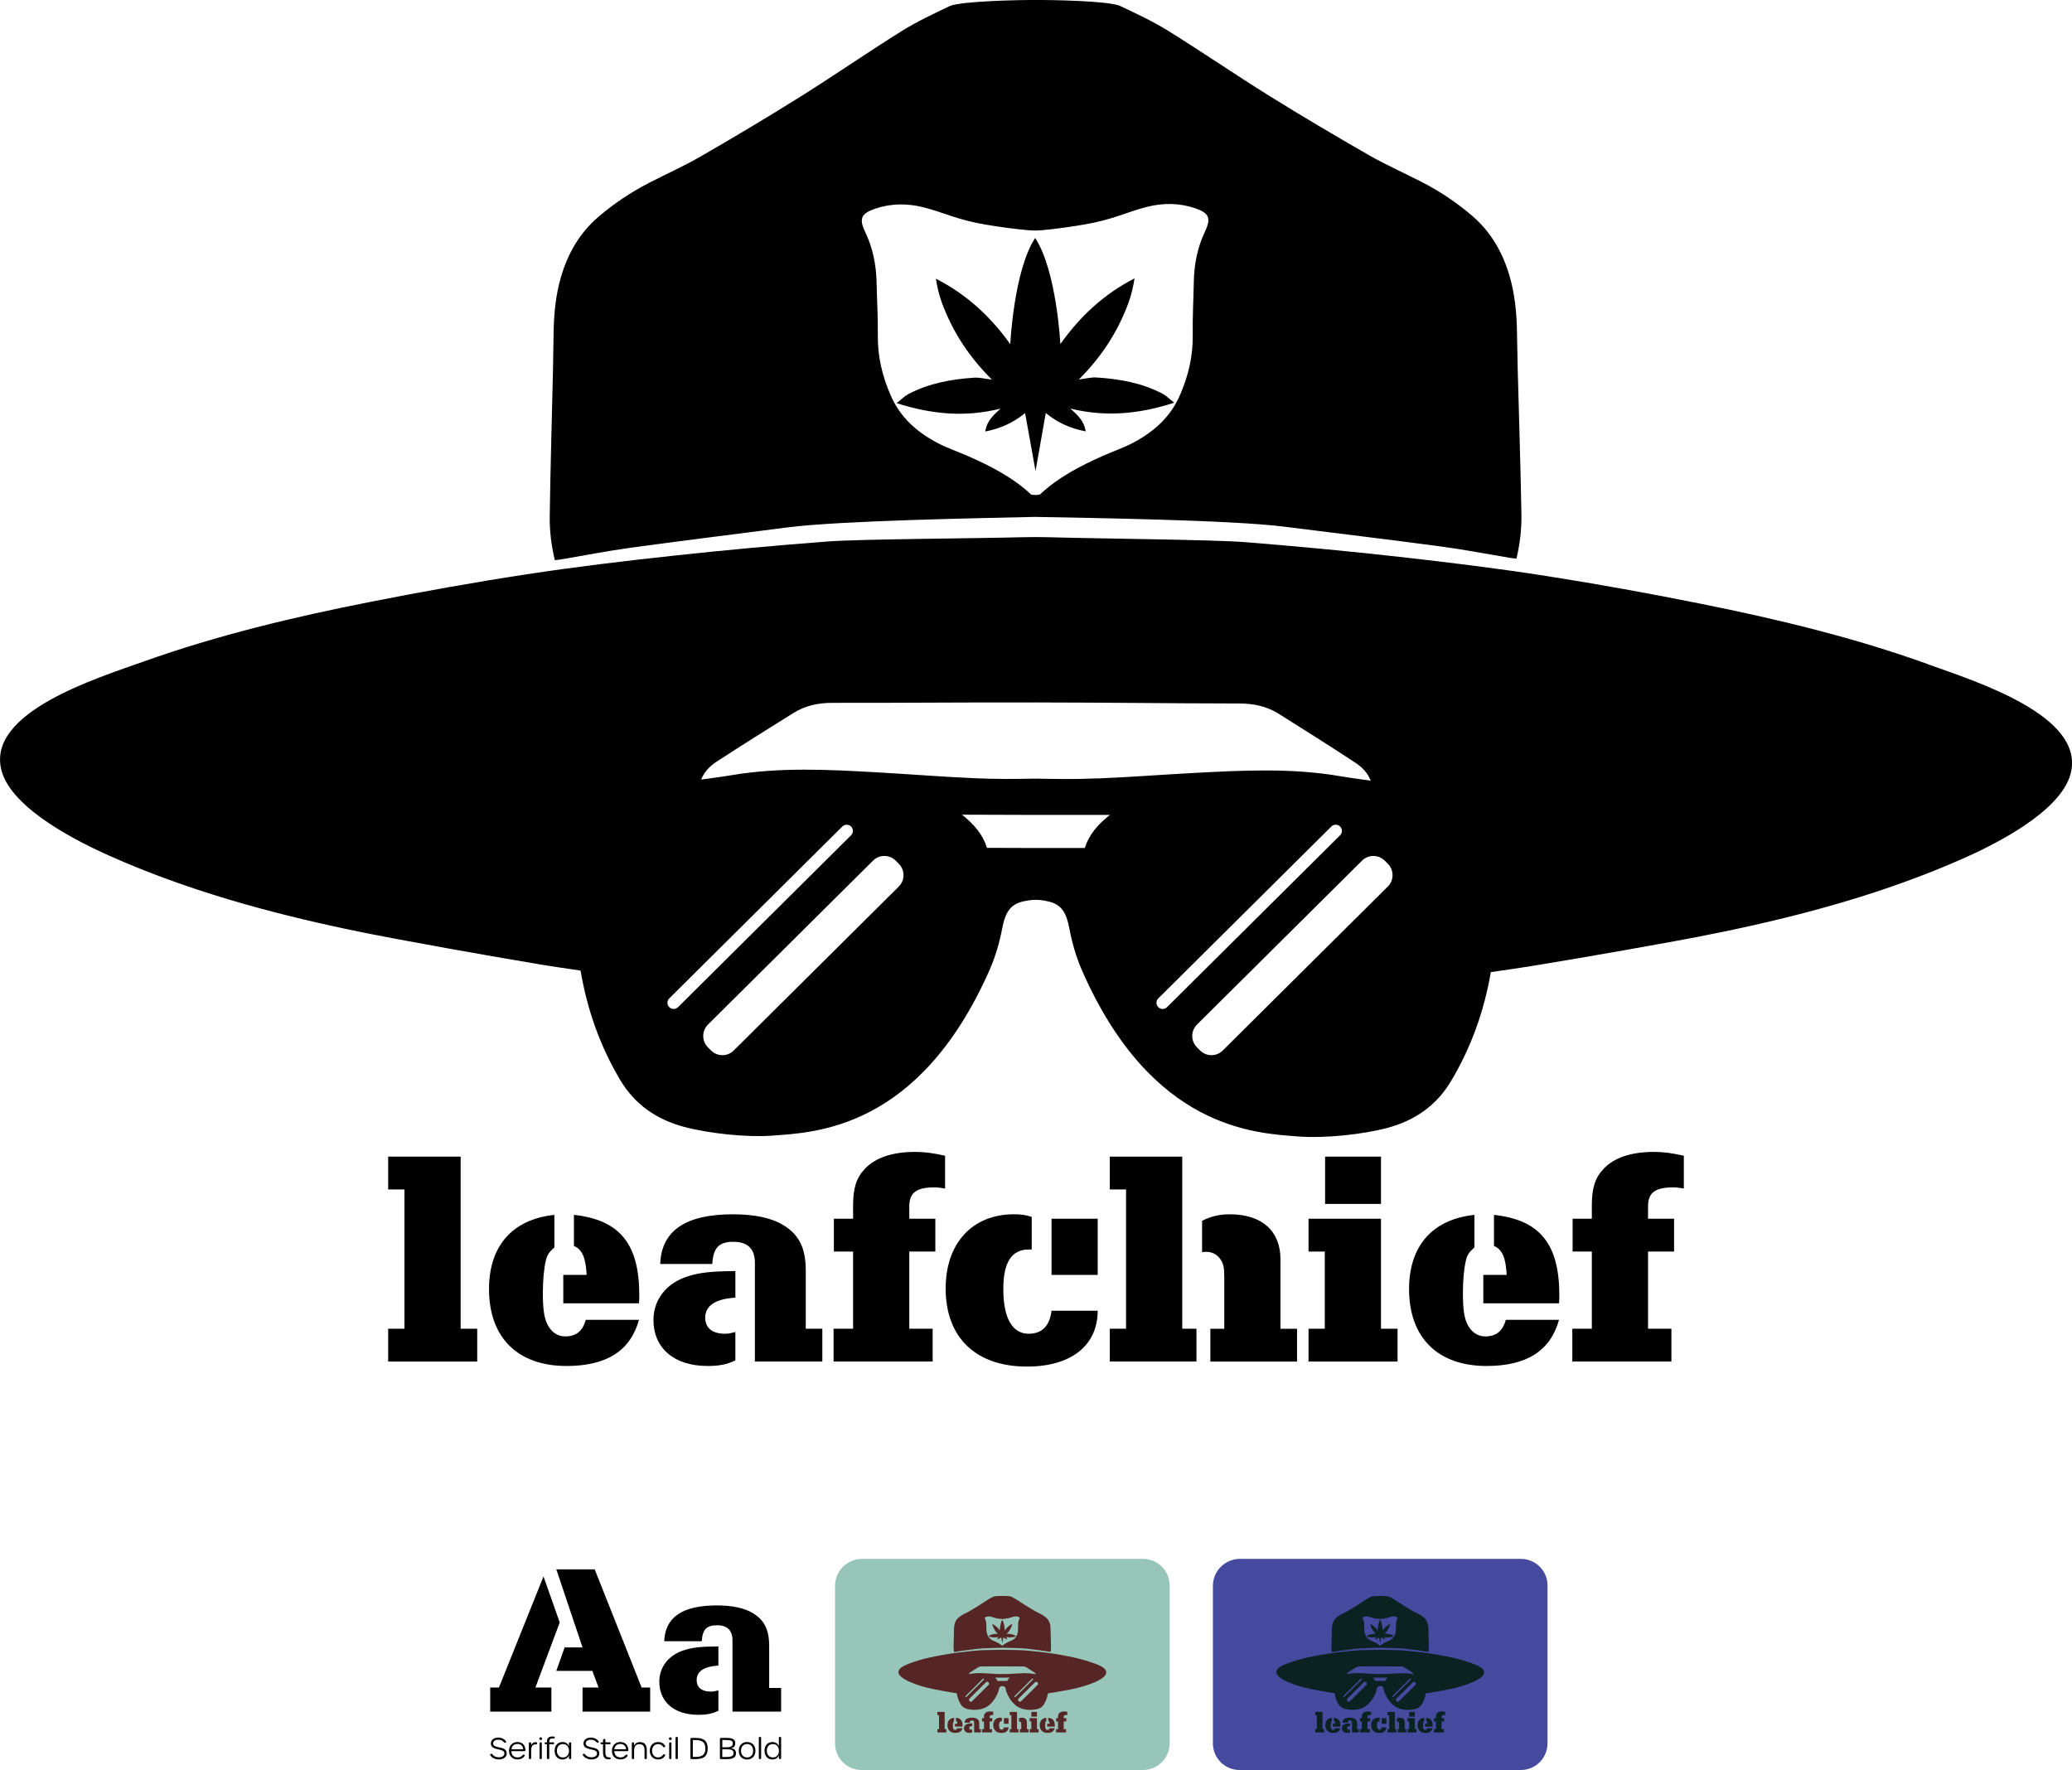 <?xml version="1.0" encoding="UTF-8"?><svg id="Layer_2" xmlns="http://www.w3.org/2000/svg" viewBox="0 0 944.15 806.68"><defs><style>.cls-1{fill:#98c5b9;}.cls-2{fill:#0b2223;}.cls-3{fill:#552625;}.cls-4{fill:#454a9e;}</style></defs><g id="Layer_1-2"><g><g><path d="M471.89,235.57c-24.6,.57-88.85,1.67-113.27,4.82-23.88,3.08-47.77,6.04-71.63,9.3-10.5,1.44-20.92,3.51-31.38,5.28-.81,.14-1.63,.19-2.79,.32-1.61-6.68-2.42-13.39-2.32-20.07,.31-22.24,.97-44.47,1.48-66.71,.12-5.39,.21-10.79,.27-16.18,.1-8.79,.88-17.54,3.34-25.98,3.11-10.69,8.43-20.1,17.06-27.49,7.08-6.07,14.75-11.21,23.01-15.47,7.93-4.09,16.12-7.74,23.83-12.2,15.3-8.85,30.49-17.9,45.46-27.28,15.41-9.66,30.37-20.03,45.79-29.67,6.96-4.35,14.47-7.88,21.91-11.42C437.71,.43,465.82-.07,471.5,.01c5.68-.1,33.8,.31,38.86,2.69,7.45,3.51,14.97,7.02,21.95,11.35,15.45,9.59,30.45,19.91,45.89,29.52,15,9.34,30.22,18.34,45.55,27.13,7.73,4.44,15.93,8.05,23.87,12.12,8.28,4.24,15.96,9.35,23.06,15.4,8.65,7.36,14,16.75,17.15,27.43,2.48,8.44,3.3,17.18,3.42,25.97,.08,5.39,.18,10.79,.32,16.18,.58,22.23,1.32,44.46,1.7,66.7,.11,6.68-.67,13.39-2.26,20.08-1.15-.13-1.98-.18-2.79-.31-10.46-1.74-20.89-3.77-31.39-5.18-23.86-3.19-47.77-6.06-71.66-9.06-24.43-3.07-88.69-3.97-113.29-4.45m-1.14-10.06c.74,.1,1.5,.1,2.24,0,.46-.06,.81-.08,.87-.14,8.34-7.84,18.34-13,28.67-17.6,4.61-2.05,9.43-3.67,13.87-6.03,9.38-4.99,16.95-11.59,21.37-21.85,3.83-8.88,5.88-17.76,5.74-27.37-.12-8.07,.34-16.14,.49-24.21,.15-8.01,1.7-15.68,5.16-22.96,2.84-5.97,1.74-8.33-4.63-10.48-7.25-2.45-14.68-2.44-21.94-.58-4.1,1.05-8.12,2.45-12.14,3.83-5.14,1.77-10.4,3.14-15.75,4.08-5.63,.99-14.04,2.22-20.49,2.76-1.69,.14-3.36,.14-5.05,0-6.46-.51-14.87-1.72-20.5-2.69s-10.62-2.27-15.77-4.03c-4.02-1.37-8.04-2.76-12.15-3.79-7.27-1.83-14.7-1.82-21.94,.65-6.36,2.18-7.46,4.54-4.6,10.5,3.49,7.27,5.06,14.94,5.24,22.95,.18,8.07,.67,16.14,.57,24.21-.11,9.61,1.97,18.49,5.83,27.36,4.45,10.24,12.05,16.82,21.45,21.78,4.44,2.35,9.28,3.94,13.89,5.98,10.34,4.57,20.35,9.69,28.72,17.51,.06,.06,.41,.08,.86,.14Z"/><path d="M471.86,214.67l4.67-26.41c5.47,4.44,11.27,7.02,18.18,8.33-.7-4.86-3.84-7.54-6.98-10.4,15.72,3.89,30.99,2.65,47.34-2.66-2.4-1.86-3.76-3.28-5.41-4.14-9.42-4.91-19.65-6.72-30.12-7.36-2.23-.14-4.5,.49-7.93,.91,10.59-10.61,17.85-22.01,22.6-34.94,1.31-3.55,2.15-7.28,2.77-11.13-13.93,7.14-24.85,17.31-33.81,29.95,0,0-1.68-33.48-11.49-48.35-9.76,14.9-11.33,48.38-11.33,48.38-9-12.61-19.96-22.74-33.91-29.83,.63,3.85,1.49,7.57,2.81,11.12,4.8,12.91,12.09,24.28,22.72,34.86-3.43-.41-5.71-1.02-7.93-.88-10.46,.68-20.69,2.52-30.09,7.46-1.65,.86-3,2.28-5.4,4.15,16.37,5.25,31.64,6.44,47.35,2.5-3.13,2.87-6.26,5.57-6.95,10.42,6.9-1.33,12.7-3.93,18.15-8.39l4.76,26.4Z"/><path d="M878.62,302.73c-33.67-12.12-68.36-20.49-103.37-27.52-23.43-4.7-46.97-9-70.58-12.69-22.28-3.48-44.68-6.23-67.09-8.74-23.43-2.62-46.91-4.84-70.42-6.71-14.23-1.13-67.16-1.59-88.99-2.22-3.95-.11-7.89-.12-11.84-.02-21.84,.57-74.76,.85-89,1.94-23.51,1.79-47,3.93-70.44,6.48-22.42,2.43-44.83,5.11-67.12,8.52-23.63,3.61-47.17,7.83-70.62,12.46-35.03,6.91-69.75,15.17-103.46,27.18-21.82,7.77-72.07,23.26-65,49.78,4.77,17.88,36.41,33.13,49.05,38.77,35.09,15.65,71.88,25.82,109.36,33.72,14.66,3.09,29.42,5.71,44.16,8.4,14.06,2.56,28.15,4.97,42.25,7.36,6.29,1.07,12.61,1.93,19.04,2.91,3.07,18.12,8.97,34.49,17.95,49.68,6.65,11.25,16.57,18.18,29.26,21.56,11.2,2.98,28.42,4.83,39.92,3.99,19.75-1.45,67.02-2.82,99.14-75.29,2.78-6.26,4.66-12.87,5.95-19.6,1.79-9.29,5.42-11.25,11.43-12.27,2.51-.43,5.08-.42,7.59,.01,6.01,1.04,9.64,3.01,11.39,12.31,1.27,6.73,3.13,13.35,5.89,19.62,31.89,72.57,79.14,74.09,98.89,75.61,11.49,.88,28.72-.91,39.93-3.85,12.71-3.34,22.65-10.23,29.33-21.46,9.03-15.16,14.98-31.51,18.11-49.62,6.43-.95,12.76-1.8,19.05-2.84,14.1-2.34,28.2-4.7,42.27-7.22,14.75-2.64,29.52-5.21,44.18-8.25,37.5-7.77,74.33-17.83,109.47-33.36,12.66-5.6,44.35-20.74,49.18-38.6,7.16-26.49-43.05-42.15-64.84-49.99ZM308.95,459.02c-1.11,1.1-2.89,1.09-3.99-.01s-1.09-2.89,.01-3.99l78.86-78.34c1.11-1.1,2.89-1.09,3.99,.01,1.1,1.11,1.09,2.89-.01,3.99l-78.86,78.34Zm100.61-54.98l-75.22,74.73c-2.87,2.85-7.49,2.83-10.34-.03l-1.43-1.44c-2.85-2.86-2.83-7.49,.03-10.34l75.22-74.73c2.86-2.85,7.49-2.83,10.34,.03l1.43,1.44c2.85,2.87,2.83,7.49-.03,10.34Zm84.74-17.56h-22.28s-22.28-.07-22.28-.07c-1.85-5.94-5.73-10.66-11.4-15.12l33.71,.11h33.71c-5.69,4.44-9.58,9.15-11.45,15.08Zm6.08-31.74c-11.06,.45-17.24,.32-28.31,.12-11.07,.16-17.25,.28-28.31-.2-14.63-.64-29.23-1.83-43.85-2.65-22.21-1.25-44.42-2.47-66.54,1.28-4.46,.76-8.96,1.3-13.87,2,1.5-3.76,4.15-6.28,7.1-8.2,11.56-7.53,23.25-14.88,34.98-22.16,5.4-3.35,11.26-4.62,17.76-4.61,37.23,.04,55.55-.24,92.78-.18,37.23,.06,55.55,.4,92.78,.48,6.5,.01,12.36,1.3,17.75,4.67,11.7,7.32,23.36,14.71,34.9,22.28,2.94,1.93,5.59,4.47,7.07,8.23-4.91-.72-9.4-1.27-13.86-2.04-22.11-3.82-44.32-2.68-66.53-1.5-14.62,.78-29.23,1.92-43.85,2.51Zm27.41,104.27c-1.1-1.11-1.09-2.89,.01-3.99l78.86-78.34c1.11-1.1,2.89-1.09,3.99,.01,1.1,1.11,1.09,2.89-.01,3.99l-78.86,78.34c-1.11,1.1-2.89,1.09-3.99-.01Zm104.6-54.97l-75.22,74.73c-2.87,2.85-7.49,2.83-10.34-.03l-1.43-1.44c-2.85-2.86-2.83-7.49,.03-10.34l75.22-74.73c2.86-2.85,7.49-2.83,10.34,.03l1.43,1.44c2.85,2.87,2.83,7.49-.03,10.34Z"/></g><g><path d="M209.9,605.57h7.55v14.96h-40.57v-14.96h7.41v-63.48h-7.41v-14.96h33.02v78.44Z"/><path d="M252.62,568.51c-2.43,2.16-3.37,3.5-3.91,6.06-.81,3.23-1.35,8.89-1.35,14.82,0,6.6,.54,10.78,1.75,13.48,1.75,4.04,4.72,6.2,8.49,6.2,4.85,0,7.95-2.43,9.3-7.55h24.26c-3.91,14.15-14.82,21.03-33.02,21.03-22.24,0-35.31-12.94-35.31-35.04,0-19.68,10.65-31.81,29.78-33.83v14.83Zm8.9-14.83c20.89,2.29,29.79,13.21,29.79,36.66,0,1.08,0,1.89-.14,3.64h-34.5v-12.94h10.65c-.4-7.82-2.02-11.59-5.8-13.21v-14.15Z"/><path d="M335.09,619.99c-3.91,1.89-7.41,2.56-12.67,2.56-15.23,0-24.66-8.09-24.66-21.03,0-9.3,6.06-16.98,16.04-19.95,5.26-1.62,10.11-2.16,21.29-2.29v12.13c-9.03,.54-13.75,3.64-13.75,9.16,0,4.58,3.23,7.28,8.89,7.28,1.75,0,2.97-.27,4.85-.81v12.94Zm39.62,.54h-30.73v-45.01c0-6.34-3.23-9.57-9.84-9.57s-9.16,2.83-9.57,10.11h-23.72c.54-15.23,11.59-22.64,33.15-22.64,9.7,0,17.52,1.62,22.78,4.85,7.28,4.31,10.38,10.51,10.38,20.75v26.55h7.55v14.96Z"/><path d="M414.33,605.57h10.65v14.96h-45.15v-14.96h8.9v-35.17h-8.76v-14.96h8.76v-6.06c0-7.95,1.48-12.53,5.26-16.58,4.72-5.12,12.53-7.82,23.05-7.82,4.31,0,8.22,.54,13.61,1.75v14.96l-1.62-.27c-1.62-.27-2.16-.27-3.23-.27-8.22,0-11.46,2.43-11.46,8.63v5.66h11.86v14.96h-11.86v35.17Z"/><path d="M470.12,569.45h-1.35c-7.82,0-11.59,5.93-11.59,17.92,0,13.34,4.04,20.49,11.59,20.49,6.07,0,9.57-3.64,10.38-10.51h21.03c0,15.9-12.13,25.47-32.21,25.47-23.32,0-37.06-13.21-37.06-35.58,0-20.62,12.13-33.83,31.13-33.83,3.1,0,5.39,.27,8.09,1.21v14.83Zm9.03-14.02h21.03v25.61h-21.03v-25.61Z"/><path d="M538.72,605.57h6.47v14.96h-39.49v-14.96h7.41v-63.48h-7.41v-14.96h33.02v78.44Zm9.03-49.19c4.04-2.02,7.82-2.96,12.67-2.96,14.56,0,23.05,7.55,23.05,20.49v31.67h7.55v14.96h-39.49v-14.96h6.33v-23.85c0-4.04-.4-5.93-1.75-7.82-1.48-2.16-3.77-3.37-6.34-3.37-.54,0-1.21,0-2.02,.13v-14.29Z"/><path d="M629.28,605.57h7.55v14.96h-40.57v-14.96h7.41v-35.17h-7.41v-14.96h33.02v50.14Zm0-78.44v21.56h-25.47v-21.56h25.47Z"/><path d="M671.86,568.51c-2.43,2.16-3.37,3.5-3.91,6.06-.81,3.23-1.35,8.89-1.35,14.82,0,6.6,.54,10.78,1.75,13.48,1.75,4.04,4.72,6.2,8.49,6.2,4.85,0,7.95-2.43,9.3-7.55h24.26c-3.91,14.15-14.82,21.03-33.02,21.03-22.24,0-35.31-12.94-35.31-35.04,0-19.68,10.65-31.81,29.78-33.83v14.83Zm8.9-14.83c20.89,2.29,29.78,13.21,29.78,36.66,0,1.08,0,1.89-.14,3.64h-34.5v-12.94h10.65c-.4-7.82-2.02-11.59-5.79-13.21v-14.15Z"/><path d="M750.96,605.57h10.65v14.96h-45.15v-14.96h8.89v-35.17h-8.76v-14.96h8.76v-6.06c0-7.95,1.48-12.53,5.26-16.58,4.72-5.12,12.53-7.82,23.05-7.82,4.31,0,8.22,.54,13.61,1.75v14.96l-1.62-.27c-1.62-.27-2.16-.27-3.24-.27-8.22,0-11.45,2.43-11.45,8.63v5.66h11.86v14.96h-11.86v35.17Z"/></g></g><g><g><path d="M255.05,739.45l-11.08,29.64h7.29v10.98h-27.89v-10.98h3.98l20.31-50.64,7.39,20.99Zm2.24,11.37h8.16l-11.95-35.57h17.49l21.38,53.84h3.89v10.98h-30.81v-10.98h7.29l-2.82-7.58h-16.43l3.79-10.69Z"/><path d="M327.36,779.68c-2.82,1.36-5.35,1.85-9.14,1.85-10.98,0-17.79-5.83-17.79-15.16,0-6.71,4.37-12.25,11.56-14.38,3.79-1.17,7.29-1.56,15.36-1.65v8.75c-6.51,.39-9.91,2.62-9.91,6.61,0,3.31,2.33,5.25,6.41,5.25,1.26,0,2.14-.2,3.5-.58v9.33Zm28.57,.39h-22.16v-32.46c0-4.57-2.33-6.9-7.09-6.9s-6.61,2.04-6.9,7.29h-17.11c.39-10.98,8.36-16.33,23.91-16.33,7,0,12.64,1.17,16.43,3.5,5.25,3.11,7.48,7.58,7.48,14.97v19.15h5.44v10.79Z"/></g><g><path d="M223.42,799.91c-.16-.26-.08-.43,.24-.57l.11-.04c.25-.1,.41-.04,.62,.26,.61,.84,1.67,1.34,2.93,1.34,1.52,0,2.53-.68,2.53-1.78,0-2.67-6.18-.87-6.18-4.58,0-1.54,1.41-2.63,3.32-2.63,1.57,0,2.95,.66,3.58,1.74,.16,.27,.07,.46-.22,.56l-.14,.05c-.24,.07-.41,.02-.62-.26-.58-.74-1.41-1.11-2.56-1.11-1.37,0-2.32,.65-2.32,1.65,0,2.75,6.19,.82,6.19,4.6,0,1.63-1.47,2.73-3.58,2.73-1.75,0-3.23-.77-3.91-1.94Z"/><path d="M231.95,797.9c0-2.35,1.55-3.97,3.81-3.97s3.63,1.48,3.68,3.7c0,.3-.17,.46-.46,.46h-5.97c.03,1.78,1.11,2.85,2.84,2.85,1.05,0,1.73-.35,2.26-1,.19-.19,.34-.32,.6-.24l.12,.04c.31,.1,.38,.28,.21,.53-.68,1.04-1.74,1.6-3.22,1.6-2.35,0-3.88-1.58-3.88-3.97Zm6.46-.68c-.09-1.46-1.08-2.4-2.64-2.4s-2.54,.89-2.73,2.4h5.37Z"/><path d="M244.32,794.01c.31,0,.47,.21,.42,.51v.09c-.05,.29-.23,.41-.53,.4-1.54-.1-2.18,.99-2.18,2.75v3.49c0,.3-.17,.46-.46,.46h-.12c-.3,0-.46-.17-.46-.46v-6.72c0-.3,.17-.46,.46-.46h.12c.3,0,.46,.16,.46,.45v.95c.27-.8,.95-1.54,2.29-1.46h0Z"/><path d="M245.74,792.4c0-.38,.28-.62,.65-.62,.35,0,.65,.24,.65,.62s-.3,.62-.65,.62c-.37,0-.65-.24-.65-.62Zm.12,8.86v-6.72c0-.3,.16-.46,.45-.46h.13c.29,0,.45,.17,.45,.46v6.72c0,.3-.16,.46-.45,.46h-.13c-.29,0-.45-.17-.45-.46Z"/><path d="M249.67,801.72c-.3,0-.46-.17-.46-.46v-6.33h-.61c-.3,0-.46-.15-.46-.43s.17-.42,.46-.42h.61v-.33c0-1.57,.82-2.35,2.46-2.35,.23,0,.49,.02,.73,.05,.32,.04,.44,.21,.39,.47-.05,.3-.18,.41-.48,.39-.16-.02-.3-.03-.48-.03-1.04,0-1.55,.49-1.55,1.49v.31h1.79c.3,0,.46,.15,.46,.42s-.16,.43-.46,.43h-1.79v6.33c0,.3-.17,.46-.46,.46h-.13Z"/><path d="M252.72,797.9c0-2.69,1.71-3.97,3.59-3.97,1.3,0,2.45,.64,2.93,1.91v-1.3c0-.3,.17-.46,.46-.46h.12c.3,0,.46,.17,.46,.46v6.7c0,.3-.17,.46-.46,.46h-.12c-.3,0-.46-.17-.46-.46v-1.25c-.47,1.26-1.63,1.9-2.92,1.9-1.9,0-3.61-1.29-3.61-4Zm6.55,0c0-1.87-1.11-3.04-2.76-3.04s-2.74,1.16-2.74,3.04,1.09,3.06,2.76,3.06,2.74-1.17,2.74-3.06Z"/><path d="M265.62,799.91c-.16-.26-.08-.43,.24-.57l.11-.04c.25-.1,.41-.04,.62,.26,.61,.84,1.67,1.34,2.93,1.34,1.52,0,2.53-.68,2.53-1.78,0-2.67-6.18-.87-6.18-4.58,0-1.54,1.41-2.63,3.32-2.63,1.57,0,2.95,.66,3.58,1.74,.16,.27,.07,.46-.22,.56l-.14,.05c-.24,.07-.41,.02-.62-.26-.58-.74-1.41-1.11-2.56-1.11-1.37,0-2.32,.65-2.32,1.65,0,2.75,6.19,.82,6.19,4.6,0,1.63-1.47,2.73-3.58,2.73-1.75,0-3.23-.77-3.91-1.94Z"/><path d="M274.78,798.61v-3.68h-.68c-.3,0-.46-.14-.46-.43s.14-.42,.41-.42h.74v-1.01c0-.28,.13-.44,.41-.5l.14-.03c.32-.07,.51,.08,.51,.4v1.14h1.93c.31,0,.46,.15,.46,.42s-.17,.43-.46,.43h-1.93v3.63c0,2.21,.86,2.39,1.92,2.37,.29,0,.48,.1,.51,.36,.04,.3-.08,.47-.42,.51-.15,.02-.28,.02-.39,.02-1.88,0-2.68-.86-2.68-3.21Z"/><path d="M278.84,797.9c0-2.35,1.55-3.97,3.81-3.97s3.63,1.48,3.68,3.7c0,.3-.17,.46-.46,.46h-5.97c.03,1.78,1.11,2.85,2.84,2.85,1.05,0,1.73-.35,2.26-1,.19-.19,.34-.32,.6-.24l.12,.04c.31,.1,.38,.28,.21,.53-.68,1.04-1.74,1.6-3.22,1.6-2.35,0-3.88-1.58-3.88-3.97Zm6.46-.68c-.09-1.46-1.08-2.4-2.64-2.4s-2.54,.89-2.73,2.4h5.37Z"/><path d="M291.54,793.95c2.16,0,3.19,1.26,3.19,3.68v3.63c0,.3-.17,.46-.46,.46h-.12c-.3,0-.46-.17-.46-.46v-3.56c0-1.89-.74-2.8-2.39-2.8s-2.36,1.11-2.36,3.03v3.34c0,.3-.17,.46-.46,.46h-.12c-.3,0-.46-.17-.46-.46v-6.72c0-.3,.17-.46,.46-.46h.12c.3,0,.46,.17,.46,.46v1.18c.34-1.01,1.22-1.77,2.61-1.77h0Z"/><path d="M299.81,801.87c-2.15,0-3.73-1.63-3.73-3.97s1.56-3.97,3.73-3.97c1.54,0,2.63,.61,3.26,1.76,.15,.29,.05,.5-.25,.58l-.1,.03c-.28,.08-.44-.03-.6-.26-.49-.77-1.25-1.17-2.27-1.17-1.59,0-2.71,1.24-2.71,3.04s1.12,3.03,2.71,3.03c1.01,0,1.77-.41,2.26-1.17,.16-.24,.34-.36,.59-.26l.08,.03c.32,.11,.43,.27,.29,.54-.61,1.16-1.73,1.8-3.26,1.8h0Z"/><path d="M304.8,792.4c0-.38,.28-.62,.65-.62,.35,0,.65,.24,.65,.62s-.3,.62-.65,.62c-.37,0-.65-.24-.65-.62Zm.12,8.86v-6.72c0-.3,.16-.46,.45-.46h.13c.29,0,.45,.17,.45,.46v6.72c0,.3-.16,.46-.45,.46h-.13c-.29,0-.45-.17-.45-.46Z"/><path d="M307.83,801.26v-9.2c0-.3,.17-.46,.46-.46h.13c.3,0,.46,.17,.46,.46v9.2c0,.3-.17,.46-.46,.46h-.13c-.3,0-.46-.17-.46-.46Z"/><path d="M314.61,801.26v-8.75c0-.3,.17-.46,.46-.46h1.85c3.94,0,5.56,1.5,5.56,4.83s-1.62,4.84-5.56,4.84h-1.85c-.3,0-.46-.17-.46-.46Zm6.79-4.39c0-2.69-1.3-3.83-4.45-3.83h-1.25v7.68h1.26c3.14,0,4.45-1.14,4.45-3.85Z"/><path d="M328.05,801.26v-8.75c0-.3,.17-.46,.46-.46h2.37c3.18,0,4.15,.75,4.15,2.44,0,1.31-.64,2.03-2.03,2.27,1.65,.19,2.37,.86,2.37,2.33,0,1.74-1.17,2.64-4.35,2.64h-2.5c-.3,0-.46-.17-.46-.46Zm6.2-2.23c0-1.35-.8-1.79-3.2-1.79h-1.93v3.52h1.89c2.3,0,3.24-.52,3.24-1.73Zm-.34-4.45c0-1.2-.7-1.56-3.04-1.56h-1.74v3.31h1.8c2.07,0,2.99-.49,2.99-1.75Z"/><path d="M336.63,797.9c0-2.75,1.87-3.97,3.79-3.97s3.81,1.22,3.81,3.97-1.88,4-3.79,4-3.81-1.22-3.81-4Zm6.54,0c0-1.87-1.1-3.04-2.76-3.04s-2.74,1.16-2.74,3.04,1.08,3.06,2.76,3.06,2.74-1.17,2.74-3.06Z"/><path d="M345.77,801.26v-9.2c0-.3,.17-.46,.46-.46h.13c.3,0,.46,.17,.46,.46v9.2c0,.3-.17,.46-.46,.46h-.13c-.3,0-.46-.17-.46-.46Z"/><path d="M348.38,797.9c0-2.69,1.71-3.97,3.59-3.97,1.3,0,2.46,.64,2.93,1.91v-3.79c0-.3,.17-.46,.46-.46h.12c.3,0,.46,.17,.46,.46v9.19c0,.3-.17,.46-.46,.46h-.12c-.3,0-.46-.17-.46-.46v-1.25c-.47,1.26-1.63,1.9-2.92,1.9-1.9,0-3.61-1.29-3.61-4Zm6.55,0c0-1.87-1.1-3.04-2.76-3.04s-2.74,1.16-2.74,3.04,1.09,3.06,2.76,3.06,2.74-1.17,2.74-3.06Z"/></g></g><g><path class="cls-1" d="M420.76,682.34h71.96c6.69,0,12.13,5.43,12.13,12.13v128.21c0,6.69-5.43,12.13-12.13,12.13h-71.76c-6.8,0-12.33-5.52-12.33-12.33v-128.02c0-6.69,5.43-12.13,12.13-12.13Z" transform="translate(1215.31 301.83) rotate(90)"/><g><g><path class="cls-3" d="M456.72,750.97c-2.47,.06-8.91,.17-11.36,.48-2.39,.31-4.79,.61-7.18,.93-1.05,.14-2.1,.35-3.15,.53-.08,.01-.16,.02-.28,.03-.16-.67-.24-1.34-.23-2.01,.03-2.23,.1-4.46,.15-6.69,.01-.54,.02-1.08,.03-1.62,0-.88,.09-1.76,.33-2.61,.31-1.07,.85-2.02,1.71-2.76,.71-.61,1.48-1.12,2.31-1.55,.8-.41,1.62-.78,2.39-1.22,1.53-.89,3.06-1.79,4.56-2.74,1.54-.97,3.05-2.01,4.59-2.97,.7-.44,1.45-.79,2.2-1.14,.51-.24,3.33-.29,3.9-.28,.57-.01,3.39,.03,3.9,.27,.75,.35,1.5,.7,2.2,1.14,1.55,.96,3.05,2,4.6,2.96,1.5,.94,3.03,1.84,4.57,2.72,.78,.44,1.6,.81,2.39,1.22,.83,.42,1.6,.94,2.31,1.54,.87,.74,1.4,1.68,1.72,2.75,.25,.85,.33,1.72,.34,2.6,0,.54,.02,1.08,.03,1.62,.06,2.23,.13,4.46,.17,6.69,.01,.67-.07,1.34-.23,2.01-.12-.01-.2-.02-.28-.03-1.05-.17-2.09-.38-3.15-.52-2.39-.32-4.79-.61-7.19-.91-2.45-.31-8.89-.4-11.36-.45m-.11-1.01c.07,0,.15,0,.22,0,.05,0,.08,0,.09-.01,.84-.79,1.84-1.3,2.87-1.77,.46-.21,.95-.37,1.39-.6,.94-.5,1.7-1.16,2.14-2.19,.38-.89,.59-1.78,.58-2.74-.01-.81,.03-1.62,.05-2.43,.02-.8,.17-1.57,.52-2.3,.28-.6,.17-.83-.46-1.05-.73-.25-1.47-.24-2.2-.06-.41,.11-.81,.25-1.22,.38-.52,.18-1.04,.31-1.58,.41-.56,.1-1.41,.22-2.06,.28-.17,.01-.34,.01-.51,0-.65-.05-1.49-.17-2.06-.27s-1.07-.23-1.58-.4c-.4-.14-.81-.28-1.22-.38-.73-.18-1.47-.18-2.2,.07-.64,.22-.75,.46-.46,1.05,.35,.73,.51,1.5,.53,2.3,.02,.81,.07,1.62,.06,2.43-.01,.96,.2,1.85,.58,2.74,.45,1.03,1.21,1.69,2.15,2.18,.45,.24,.93,.4,1.39,.6,1.04,.46,2.04,.97,2.88,1.76,0,0,.04,0,.09,.01Z"/><path class="cls-3" d="M456.71,748.87l.47-2.65c.55,.45,1.13,.7,1.82,.84-.07-.49-.38-.76-.7-1.04,1.58,.39,3.11,.27,4.75-.27-.24-.19-.38-.33-.54-.41-.94-.49-1.97-.67-3.02-.74-.22-.01-.45,.05-.8,.09,1.06-1.06,1.79-2.21,2.27-3.5,.13-.36,.22-.73,.28-1.12-1.4,.72-2.49,1.74-3.39,3,0,0-.17-3.36-1.15-4.85-.98,1.49-1.14,4.85-1.14,4.85-.9-1.26-2-2.28-3.4-2.99,.06,.39,.15,.76,.28,1.12,.48,1.29,1.21,2.43,2.28,3.5-.34-.04-.57-.1-.8-.09-1.05,.07-2.07,.25-3.02,.75-.16,.09-.3,.23-.54,.42,1.64,.53,3.17,.65,4.75,.25-.31,.29-.63,.56-.7,1.05,.69-.13,1.27-.39,1.82-.84l.48,2.65Z"/><path class="cls-3" d="M497.5,757.7c-3.38-1.22-6.85-2.05-10.37-2.76-2.35-.47-4.71-.9-7.08-1.27-2.23-.35-4.48-.63-6.73-.88-2.35-.26-4.7-.49-7.06-.67-1.43-.11-6.73-.16-8.92-.22-.4-.01-.79-.01-1.19,0-2.19,.06-7.5,.09-8.92,.19-2.36,.18-4.71,.39-7.06,.65-2.25,.24-4.5,.51-6.73,.85-2.37,.36-4.73,.79-7.08,1.25-3.51,.69-6.99,1.52-10.37,2.73-2.19,.78-7.23,2.33-6.52,4.99,.48,1.79,3.65,3.32,4.92,3.89,3.52,1.57,7.21,2.59,10.97,3.38,1.47,.31,2.95,.57,4.43,.84,1.41,.26,2.82,.5,4.24,.74,.63,.11,1.26,.19,1.91,.29,.31,1.82,.9,3.46,1.8,4.98,.67,1.13,1.66,1.82,2.93,2.16,1.12,.3,2.85,.48,4,.4,1.98-.15,6.72-.28,9.94-7.55,.28-.63,.47-1.29,.6-1.97,.18-.93,.54-1.13,1.15-1.23,.25-.04,.51-.04,.76,0,.6,.1,.97,.3,1.14,1.23,.13,.67,.31,1.34,.59,1.97,3.2,7.28,7.94,7.43,9.92,7.58,1.15,.09,2.88-.09,4-.39,1.27-.33,2.27-1.03,2.94-2.15,.91-1.52,1.5-3.16,1.82-4.98,.64-.1,1.28-.18,1.91-.29,1.41-.24,2.83-.47,4.24-.72,1.48-.26,2.96-.52,4.43-.83,3.76-.78,7.45-1.79,10.98-3.34,1.27-.56,4.45-2.08,4.93-3.87,.72-2.66-4.32-4.23-6.5-5.01Zm-57.12,15.67c-.11,.11-.29,.11-.4,0s-.11-.29,0-.4l7.91-7.86c.11-.11,.29-.11,.4,0,.11,.11,.11,.29,0,.4l-7.91,7.86Zm10.09-5.51l-7.54,7.49c-.29,.29-.75,.28-1.04,0l-.14-.14c-.29-.29-.28-.75,0-1.04l7.54-7.49c.29-.29,.75-.28,1.04,0l.14,.14c.29,.29,.28,.75,0,1.04Zm8.5-1.76h-2.23s-2.23,0-2.23,0c-.19-.6-.57-1.07-1.14-1.52h3.38s3.38,.01,3.38,.01c-.57,.44-.96,.92-1.15,1.51Zm.61-3.18c-1.11,.04-1.73,.03-2.84,.01-1.11,.02-1.73,.03-2.84-.02-1.47-.06-2.93-.18-4.4-.27-2.23-.13-4.45-.25-6.67,.13-.45,.08-.9,.13-1.39,.2,.15-.38,.42-.63,.71-.82,1.16-.76,2.33-1.49,3.51-2.22,.54-.34,1.13-.46,1.78-.46,3.73,0,5.57-.02,9.3-.02,3.73,0,5.57,.04,9.3,.05,.65,0,1.24,.13,1.78,.47,1.17,.73,2.34,1.47,3.5,2.23,.29,.19,.56,.45,.71,.82-.49-.07-.94-.13-1.39-.2-2.22-.38-4.44-.27-6.67-.15-1.47,.08-2.93,.19-4.4,.25Zm2.75,10.46c-.11-.11-.11-.29,0-.4l7.91-7.86c.11-.11,.29-.11,.4,0,.11,.11,.11,.29,0,.4l-7.91,7.86c-.11,.11-.29,.11-.4,0Zm10.49-5.51l-7.54,7.49c-.29,.29-.75,.28-1.04,0l-.14-.14c-.29-.29-.28-.75,0-1.04l7.54-7.49c.29-.29,.75-.28,1.04,0l.14,.14c.29,.29,.28,.75,0,1.04Z"/></g><g><path class="cls-3" d="M430.45,788.07h.76v1.5h-4.07v-1.5h.74v-6.36h-.74v-1.5h3.31v7.87Z"/><path class="cls-3" d="M434.73,784.35c-.24,.22-.34,.35-.39,.61-.08,.32-.14,.89-.14,1.49,0,.66,.05,1.08,.18,1.35,.18,.41,.47,.62,.85,.62,.49,0,.8-.24,.93-.76h2.43c-.39,1.42-1.49,2.11-3.31,2.11-2.23,0-3.54-1.3-3.54-3.51,0-1.97,1.07-3.19,2.99-3.39v1.49Zm.89-1.49c2.09,.23,2.99,1.32,2.99,3.68,0,.11,0,.19-.01,.36h-3.46v-1.3h1.07c-.04-.78-.2-1.16-.58-1.32v-1.42Z"/><path class="cls-3" d="M443,789.51c-.39,.19-.74,.26-1.27,.26-1.53,0-2.47-.81-2.47-2.11,0-.93,.61-1.7,1.61-2,.53-.16,1.01-.22,2.14-.23v1.22c-.91,.05-1.38,.36-1.38,.92,0,.46,.32,.73,.89,.73,.18,0,.3-.03,.49-.08v1.3Zm3.97,.05h-3.08v-4.51c0-.64-.32-.96-.99-.96s-.92,.28-.96,1.01h-2.38c.05-1.53,1.16-2.27,3.32-2.27,.97,0,1.76,.16,2.28,.49,.73,.43,1.04,1.05,1.04,2.08v2.66h.76v1.5Z"/><path class="cls-3" d="M450.95,788.07h1.07v1.5h-4.53v-1.5h.89v-3.53h-.88v-1.5h.88v-.61c0-.8,.15-1.26,.53-1.66,.47-.51,1.26-.78,2.31-.78,.43,0,.82,.05,1.36,.18v1.5l-.16-.03c-.16-.03-.22-.03-.32-.03-.82,0-1.15,.24-1.15,.86v.57h1.19v1.5h-1.19v3.53Z"/><path class="cls-3" d="M456.54,784.44h-.14c-.78,0-1.16,.59-1.16,1.8,0,1.34,.41,2.05,1.16,2.05,.61,0,.96-.36,1.04-1.05h2.11c0,1.59-1.22,2.55-3.23,2.55-2.34,0-3.72-1.32-3.72-3.57,0-2.07,1.22-3.39,3.12-3.39,.31,0,.54,.03,.81,.12v1.49Zm.91-1.41h2.11v2.57h-2.11v-2.57Z"/><path class="cls-3" d="M463.42,788.07h.65v1.5h-3.96v-1.5h.74v-6.36h-.74v-1.5h3.31v7.87Zm.91-4.93c.41-.2,.78-.3,1.27-.3,1.46,0,2.31,.76,2.31,2.05v3.18h.76v1.5h-3.96v-1.5h.64v-2.39c0-.41-.04-.59-.18-.78-.15-.22-.38-.34-.64-.34-.05,0-.12,0-.2,.01v-1.43Z"/><path class="cls-3" d="M472.5,788.07h.76v1.5h-4.07v-1.5h.74v-3.53h-.74v-1.5h3.31v5.03Zm0-7.87v2.16h-2.55v-2.16h2.55Z"/><path class="cls-3" d="M476.77,784.35c-.24,.22-.34,.35-.39,.61-.08,.32-.14,.89-.14,1.49,0,.66,.05,1.08,.18,1.35,.18,.41,.47,.62,.85,.62,.49,0,.8-.24,.93-.76h2.43c-.39,1.42-1.49,2.11-3.31,2.11-2.23,0-3.54-1.3-3.54-3.51,0-1.97,1.07-3.19,2.99-3.39v1.49Zm.89-1.49c2.09,.23,2.99,1.32,2.99,3.68,0,.11,0,.19-.01,.36h-3.46v-1.3h1.07c-.04-.78-.2-1.16-.58-1.32v-1.42Z"/><path class="cls-3" d="M484.7,788.07h1.07v1.5h-4.53v-1.5h.89v-3.53h-.88v-1.5h.88v-.61c0-.8,.15-1.26,.53-1.66,.47-.51,1.26-.78,2.31-.78,.43,0,.82,.05,1.36,.18v1.5l-.16-.03c-.16-.03-.22-.03-.32-.03-.82,0-1.15,.24-1.15,.86v.57h1.19v1.5h-1.19v3.53Z"/></g></g></g><g><path class="cls-4" d="M592.94,682.34h71.96c6.69,0,12.13,5.43,12.13,12.13v128.21c0,6.69-5.43,12.13-12.13,12.13h-71.76c-6.8,0-12.33-5.52-12.33-12.33v-128.02c0-6.69,5.43-12.13,12.13-12.13Z" transform="translate(1387.49 129.65) rotate(90)"/><g><g><path class="cls-2" d="M628.9,750.97c-2.47,.06-8.91,.17-11.36,.48-2.39,.31-4.79,.61-7.18,.93-1.05,.14-2.1,.35-3.15,.53-.08,.01-.16,.02-.28,.03-.16-.67-.24-1.34-.23-2.01,.03-2.23,.1-4.46,.15-6.69,.01-.54,.02-1.08,.03-1.62,0-.88,.09-1.76,.33-2.61,.31-1.07,.85-2.02,1.71-2.76,.71-.61,1.48-1.12,2.31-1.55,.8-.41,1.62-.78,2.39-1.22,1.53-.89,3.06-1.79,4.56-2.74,1.54-.97,3.05-2.01,4.59-2.97,.7-.44,1.45-.79,2.2-1.14,.51-.24,3.33-.29,3.9-.28,.57-.01,3.39,.03,3.9,.27,.75,.35,1.5,.7,2.2,1.14,1.55,.96,3.05,2,4.6,2.96,1.5,.94,3.03,1.84,4.57,2.72,.78,.44,1.6,.81,2.39,1.22,.83,.42,1.6,.94,2.31,1.54,.87,.74,1.4,1.68,1.72,2.75,.25,.85,.33,1.72,.34,2.6,0,.54,.02,1.08,.03,1.62,.06,2.23,.13,4.46,.17,6.69,.01,.67-.07,1.34-.23,2.01-.12-.01-.2-.02-.28-.03-1.05-.17-2.09-.38-3.15-.52-2.39-.32-4.79-.61-7.19-.91-2.45-.31-8.89-.4-11.36-.45m-.11-1.01c.07,0,.15,0,.22,0,.05,0,.08,0,.09-.01,.84-.79,1.84-1.3,2.87-1.77,.46-.21,.95-.37,1.39-.6,.94-.5,1.7-1.16,2.14-2.19,.38-.89,.59-1.78,.58-2.74-.01-.81,.03-1.62,.05-2.43,.02-.8,.17-1.57,.52-2.3,.28-.6,.17-.83-.46-1.05-.73-.25-1.47-.24-2.2-.06-.41,.11-.81,.25-1.22,.38-.52,.18-1.04,.31-1.58,.41-.56,.1-1.41,.22-2.06,.28-.17,.01-.34,.01-.51,0-.65-.05-1.49-.17-2.06-.27s-1.07-.23-1.58-.4c-.4-.14-.81-.28-1.22-.38-.73-.18-1.47-.18-2.2,.07-.64,.22-.75,.46-.46,1.05,.35,.73,.51,1.5,.53,2.3,.02,.81,.07,1.62,.06,2.43-.01,.96,.2,1.85,.58,2.74,.45,1.03,1.21,1.69,2.15,2.18,.45,.24,.93,.4,1.39,.6,1.04,.46,2.04,.97,2.88,1.76,0,0,.04,0,.09,.01Z"/><path class="cls-2" d="M628.9,748.87l.47-2.65c.55,.45,1.13,.7,1.82,.84-.07-.49-.38-.76-.7-1.04,1.58,.39,3.11,.27,4.75-.27-.24-.19-.38-.33-.54-.41-.94-.49-1.97-.67-3.02-.74-.22-.01-.45,.05-.8,.09,1.06-1.06,1.79-2.21,2.27-3.5,.13-.36,.22-.73,.28-1.12-1.4,.72-2.49,1.74-3.39,3,0,0-.17-3.36-1.15-4.85-.98,1.49-1.14,4.85-1.14,4.85-.9-1.26-2-2.28-3.4-2.99,.06,.39,.15,.76,.28,1.12,.48,1.29,1.21,2.43,2.28,3.5-.34-.04-.57-.1-.8-.09-1.05,.07-2.07,.25-3.02,.75-.16,.09-.3,.23-.54,.42,1.64,.53,3.17,.65,4.75,.25-.31,.29-.63,.56-.7,1.05,.69-.13,1.27-.39,1.82-.84l.48,2.65Z"/><path class="cls-2" d="M669.68,757.7c-3.38-1.22-6.85-2.05-10.37-2.76-2.35-.47-4.71-.9-7.08-1.27-2.23-.35-4.48-.63-6.73-.88-2.35-.26-4.7-.49-7.06-.67-1.43-.11-6.73-.16-8.92-.22-.4-.01-.79-.01-1.19,0-2.19,.06-7.5,.09-8.92,.19-2.36,.18-4.71,.39-7.06,.65-2.25,.24-4.5,.51-6.73,.85-2.37,.36-4.73,.79-7.08,1.25-3.51,.69-6.99,1.52-10.37,2.73-2.19,.78-7.23,2.33-6.52,4.99,.48,1.79,3.65,3.32,4.92,3.89,3.52,1.57,7.21,2.59,10.97,3.38,1.47,.31,2.95,.57,4.43,.84,1.41,.26,2.82,.5,4.24,.74,.63,.11,1.26,.19,1.91,.29,.31,1.82,.9,3.46,1.8,4.98,.67,1.13,1.66,1.82,2.93,2.16,1.12,.3,2.85,.48,4,.4,1.98-.15,6.72-.28,9.94-7.55,.28-.63,.47-1.29,.6-1.97,.18-.93,.54-1.13,1.15-1.23,.25-.04,.51-.04,.76,0,.6,.1,.97,.3,1.14,1.23,.13,.67,.31,1.34,.59,1.97,3.2,7.28,7.94,7.43,9.92,7.58,1.15,.09,2.88-.09,4-.39,1.27-.33,2.27-1.03,2.94-2.15,.91-1.52,1.5-3.16,1.82-4.98,.64-.1,1.28-.18,1.91-.29,1.41-.24,2.83-.47,4.24-.72,1.48-.26,2.96-.52,4.43-.83,3.76-.78,7.45-1.79,10.98-3.34,1.27-.56,4.45-2.08,4.93-3.87,.72-2.66-4.32-4.23-6.5-5.01Zm-57.12,15.67c-.11,.11-.29,.11-.4,0s-.11-.29,0-.4l7.91-7.86c.11-.11,.29-.11,.4,0,.11,.11,.11,.29,0,.4l-7.91,7.86Zm10.09-5.51l-7.54,7.49c-.29,.29-.75,.28-1.04,0l-.14-.14c-.29-.29-.28-.75,0-1.04l7.54-7.49c.29-.29,.75-.28,1.04,0l.14,.14c.29,.29,.28,.75,0,1.04Zm8.5-1.76h-2.23s-2.23,0-2.23,0c-.19-.6-.57-1.07-1.14-1.52h3.38s3.38,.01,3.38,.01c-.57,.44-.96,.92-1.15,1.51Zm.61-3.18c-1.11,.04-1.73,.03-2.84,.01-1.11,.02-1.73,.03-2.84-.02-1.47-.06-2.93-.18-4.4-.27-2.23-.13-4.45-.25-6.67,.13-.45,.08-.9,.13-1.39,.2,.15-.38,.42-.63,.71-.82,1.16-.76,2.33-1.49,3.51-2.22,.54-.34,1.13-.46,1.78-.46,3.73,0,5.57-.02,9.3-.02,3.73,0,5.57,.04,9.3,.05,.65,0,1.24,.13,1.78,.47,1.17,.73,2.34,1.47,3.5,2.23,.29,.19,.56,.45,.71,.82-.49-.07-.94-.13-1.39-.2-2.22-.38-4.44-.27-6.67-.15-1.47,.08-2.93,.19-4.4,.25Zm2.75,10.46c-.11-.11-.11-.29,0-.4l7.91-7.86c.11-.11,.29-.11,.4,0,.11,.11,.11,.29,0,.4l-7.91,7.86c-.11,.11-.29,.11-.4,0Zm10.49-5.51l-7.54,7.49c-.29,.29-.75,.28-1.04,0l-.14-.14c-.29-.29-.28-.75,0-1.04l7.54-7.49c.29-.29,.75-.28,1.04,0l.14,.14c.29,.29,.28,.75,0,1.04Z"/></g><g><path class="cls-2" d="M602.63,788.07h.76v1.5h-4.07v-1.5h.74v-6.36h-.74v-1.5h3.31v7.87Z"/><path class="cls-2" d="M606.91,784.35c-.24,.22-.34,.35-.39,.61-.08,.32-.14,.89-.14,1.49,0,.66,.05,1.08,.18,1.35,.18,.41,.47,.62,.85,.62,.49,0,.8-.24,.93-.76h2.43c-.39,1.42-1.49,2.11-3.31,2.11-2.23,0-3.54-1.3-3.54-3.51,0-1.97,1.07-3.19,2.99-3.39v1.49Zm.89-1.49c2.09,.23,2.99,1.32,2.99,3.68,0,.11,0,.19-.01,.36h-3.46v-1.3h1.07c-.04-.78-.2-1.16-.58-1.32v-1.42Z"/><path class="cls-2" d="M615.18,789.51c-.39,.19-.74,.26-1.27,.26-1.53,0-2.47-.81-2.47-2.11,0-.93,.61-1.7,1.61-2,.53-.16,1.01-.22,2.14-.23v1.22c-.91,.05-1.38,.36-1.38,.92,0,.46,.32,.73,.89,.73,.18,0,.3-.03,.49-.08v1.3Zm3.97,.05h-3.08v-4.51c0-.64-.32-.96-.99-.96s-.92,.28-.96,1.01h-2.38c.05-1.53,1.16-2.27,3.32-2.27,.97,0,1.76,.16,2.28,.49,.73,.43,1.04,1.05,1.04,2.08v2.66h.76v1.5Z"/><path class="cls-2" d="M623.13,788.07h1.07v1.5h-4.53v-1.5h.89v-3.53h-.88v-1.5h.88v-.61c0-.8,.15-1.26,.53-1.66,.47-.51,1.26-.78,2.31-.78,.43,0,.82,.05,1.36,.18v1.5l-.16-.03c-.16-.03-.22-.03-.32-.03-.82,0-1.15,.24-1.15,.86v.57h1.19v1.5h-1.19v3.53Z"/><path class="cls-2" d="M628.72,784.44h-.14c-.78,0-1.16,.59-1.16,1.8,0,1.34,.41,2.05,1.16,2.05,.61,0,.96-.36,1.04-1.05h2.11c0,1.59-1.22,2.55-3.23,2.55-2.34,0-3.72-1.32-3.72-3.57,0-2.07,1.22-3.39,3.12-3.39,.31,0,.54,.03,.81,.12v1.49Zm.91-1.41h2.11v2.57h-2.11v-2.57Z"/><path class="cls-2" d="M635.6,788.07h.65v1.5h-3.96v-1.5h.74v-6.36h-.74v-1.5h3.31v7.87Zm.91-4.93c.41-.2,.78-.3,1.27-.3,1.46,0,2.31,.76,2.31,2.05v3.18h.76v1.5h-3.96v-1.5h.64v-2.39c0-.41-.04-.59-.18-.78-.15-.22-.38-.34-.64-.34-.05,0-.12,0-.2,.01v-1.43Z"/><path class="cls-2" d="M644.68,788.07h.76v1.5h-4.07v-1.5h.74v-3.53h-.74v-1.5h3.31v5.03Zm0-7.87v2.16h-2.55v-2.16h2.55Z"/><path class="cls-2" d="M648.95,784.35c-.24,.22-.34,.35-.39,.61-.08,.32-.14,.89-.14,1.49,0,.66,.05,1.08,.18,1.35,.18,.41,.47,.62,.85,.62,.49,0,.8-.24,.93-.76h2.43c-.39,1.42-1.49,2.11-3.31,2.11-2.23,0-3.54-1.3-3.54-3.51,0-1.97,1.07-3.19,2.99-3.39v1.49Zm.89-1.49c2.09,.23,2.99,1.32,2.99,3.68,0,.11,0,.19-.01,.36h-3.46v-1.3h1.07c-.04-.78-.2-1.16-.58-1.32v-1.42Z"/><path class="cls-2" d="M656.88,788.07h1.07v1.5h-4.53v-1.5h.89v-3.53h-.88v-1.5h.88v-.61c0-.8,.15-1.26,.53-1.66,.47-.51,1.26-.78,2.31-.78,.43,0,.82,.05,1.36,.18v1.5l-.16-.03c-.16-.03-.22-.03-.32-.03-.82,0-1.15,.24-1.15,.86v.57h1.19v1.5h-1.19v3.53Z"/></g></g></g></g></svg>